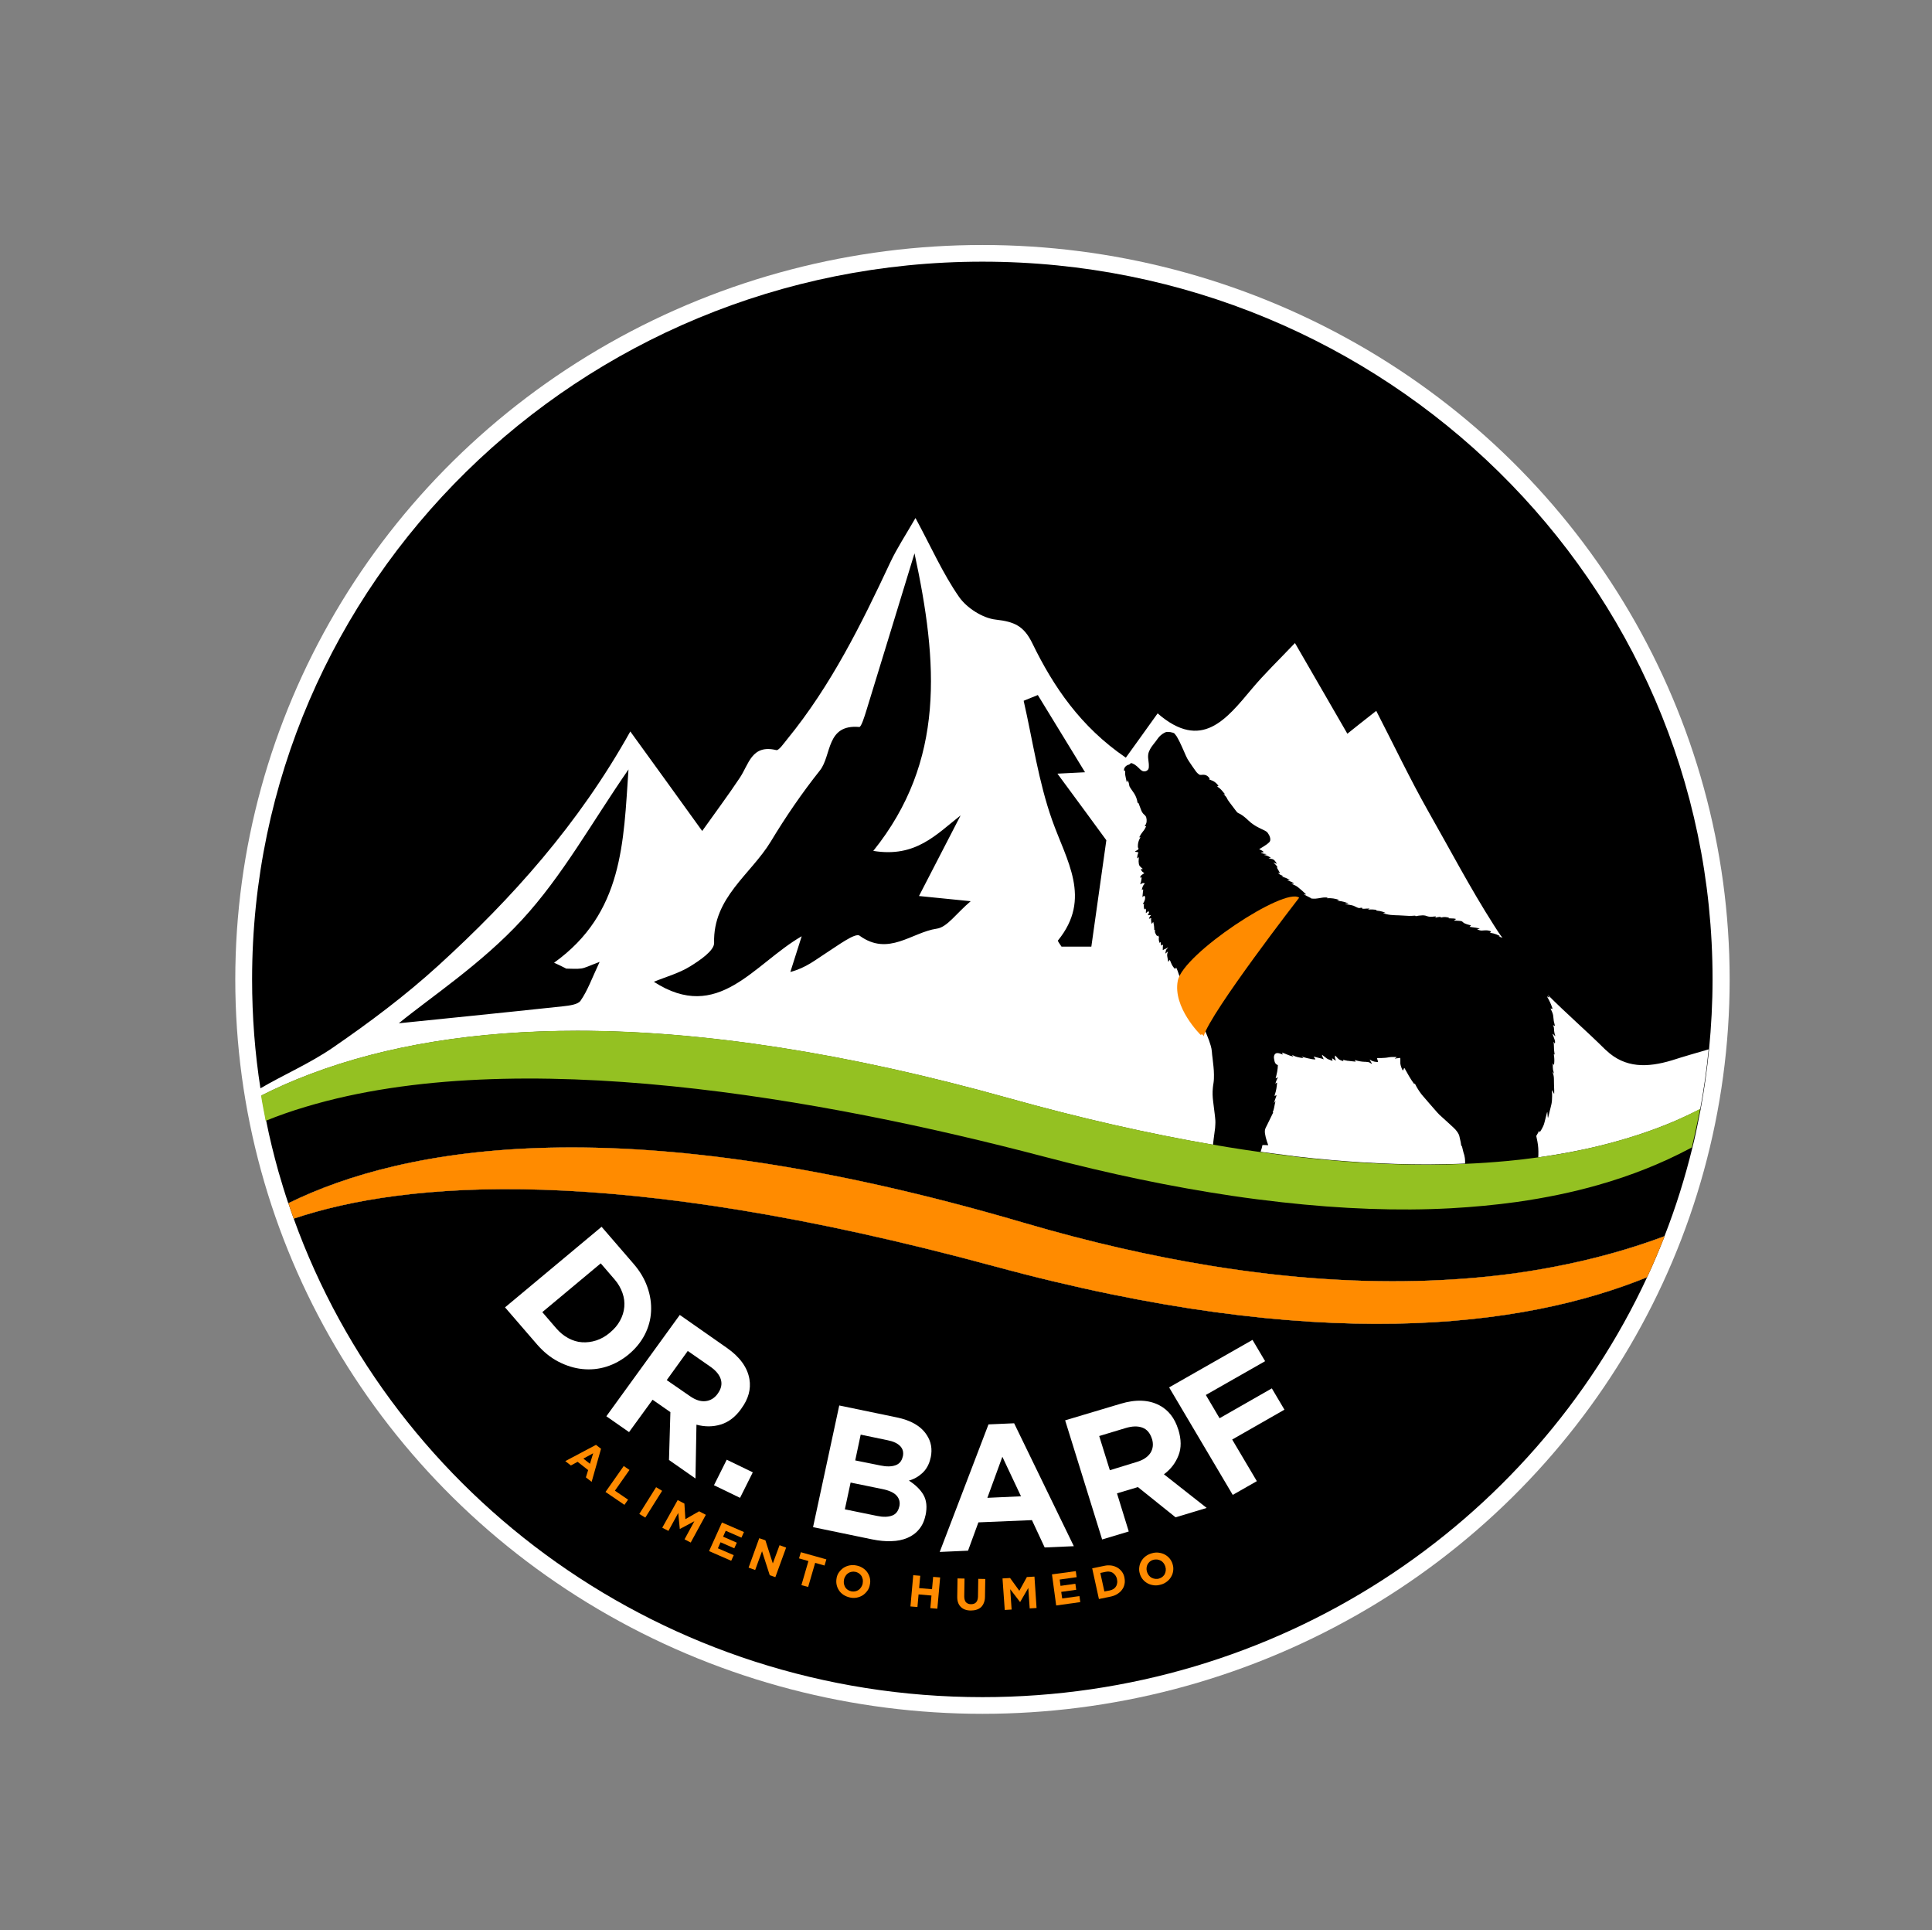 <?xml version="1.0" encoding="UTF-8"?> <svg xmlns="http://www.w3.org/2000/svg" xmlns:xlink="http://www.w3.org/1999/xlink" version="1.1" id="Capa_1" x="0px" y="0px" viewBox="0 0 1378.7 1377.2" style="enable-background:new 0 0 1378.7 1377.2;" xml:space="preserve"><rect x="0" y="0" width="1378.7" height="1377.2" fill="#808080" stroke="none"/> <style type="text/css"> .st0{fill:#FFFFFF;} .st1{fill:#FF8B00;} .st2{fill:#94C122;} </style> <g> <ellipse class="st0" cx="701.1" cy="698.8" rx="533.2" ry="524"></ellipse> <g> <path d="M1127.9,899.9c-22.7,5.2-47.9,9.3-75.6,11.8c-42.5,3.8-91.1,3.6-146-2.7c-13.9-1.6-28.3-3.6-43-6 c-41-6.7-85.2-16.6-132.8-30.6c-285.4-83.9-442.7-54.2-524.7-13.9c1.2,3.7,2.5,7.4,3.8,11c79.4-26.7,228.5-39.6,500,34 c231.2,62.6,376.9,43.9,465.8,7.8c4.5-9.6,8.6-19.4,12.5-29.3C1170.2,888.7,1150.2,894.8,1127.9,899.9z"></path> <path d="M1175.4,911.3c-82.1,176.8-263.6,299.6-474.3,299.6c-226.9,0-419.9-142.5-491.5-341.4c79.4-26.7,228.5-39.6,500,34 C940.8,966.2,1086.5,947.4,1175.4,911.3z"></path> <g> <path class="st1" d="M425.3,1030.9l3.6,2.8l-6.7,23.6l-4.1-3.2l1.6-5.2l-7.5-5.9l-4.8,2.6l-4-3.1L425.3,1030.9z M421,1044.4 l2.3-7.5l-7,3.8L421,1044.4z"></path> <path class="st1" d="M445.1,1046l4.1,2.8l-10.4,14.8l9.4,6.4l-2.6,3.7l-13.5-9.2L445.1,1046z"></path> <path class="st1" d="M468.2,1061.1l4.3,2.6l-12,19.1l-4.3-2.6L468.2,1061.1z"></path> <path class="st1" d="M483.6,1070.3l4.8,2.5l0.7,11.1l9.8-5.6l4.8,2.5l-10.8,19.8l-4.4-2.3l7-12.9l-10.3,5.5l-0.1-0.1l-1.1-11.3 l-7,12.8l-4.4-2.3L483.6,1070.3z"></path> <path class="st1" d="M515.2,1086.3l15.7,6.8l-1.8,4l-11.2-4.9l-1.9,4.2l9.8,4.3l-1.8,4l-9.8-4.3l-1.9,4.3l11.3,4.9l-1.8,4 l-15.8-6.9L515.2,1086.3z"></path> <path class="st1" d="M541.8,1097.5l4.4,1.5l5.3,16.5l4.8-13l4.7,1.7l-7.7,21.1l-4-1.4l-5.5-17.1l-4.9,13.4l-4.7-1.7L541.8,1097.5 z"></path> <path class="st1" d="M576.9,1113.8l-6.7-1.9l1.3-4.4l18.2,5.1l-1.3,4.4l-6.7-1.9l-5,17.2l-4.8-1.3L576.9,1113.8z"></path> <path class="st1" d="M606.5,1139.8c-1.7-0.4-3.2-1-4.6-1.9c-1.3-0.9-2.4-1.9-3.2-3.2c-0.8-1.2-1.4-2.6-1.7-4.1 c-0.3-1.5-0.3-3,0-4.6l0-0.1c0.3-1.6,0.9-3,1.8-4.2c0.9-1.2,2-2.3,3.2-3.1c1.3-0.8,2.7-1.4,4.3-1.7c1.6-0.3,3.2-0.3,5,0.1 c1.7,0.3,3.2,1,4.6,1.9c1.3,0.9,2.4,1.9,3.2,3.2c0.8,1.2,1.4,2.6,1.7,4.1c0.3,1.5,0.3,3-0.1,4.6l0,0.1c-0.3,1.6-0.9,3-1.8,4.2 c-0.9,1.2-2,2.3-3.2,3.1c-1.3,0.8-2.7,1.4-4.3,1.7C609.8,1140.2,608.2,1140.2,606.5,1139.8z M607.5,1135.4c1,0.2,1.9,0.2,2.8,0 c0.9-0.2,1.7-0.5,2.4-1c0.7-0.5,1.3-1.1,1.8-1.9c0.5-0.8,0.9-1.6,1.1-2.6l0-0.1c0.2-0.9,0.2-1.9,0.1-2.8 c-0.2-0.9-0.5-1.7-0.9-2.5c-0.5-0.7-1.1-1.4-1.8-1.9c-0.8-0.5-1.6-0.9-2.6-1.1c-1-0.2-1.9-0.2-2.8,0c-0.9,0.2-1.7,0.5-2.4,1 c-0.7,0.5-1.3,1.1-1.8,1.9c-0.5,0.8-0.9,1.6-1.1,2.6l0,0.1c-0.2,0.9-0.2,1.9-0.1,2.8c0.2,0.9,0.5,1.7,0.9,2.5 c0.5,0.8,1.1,1.4,1.8,1.9C605.6,1134.8,606.5,1135.2,607.5,1135.4z"></path> <path class="st1" d="M651.7,1123.9l5,0.4l-0.8,8.8l9.2,0.8l0.8-8.8l5,0.4l-2,22.3l-5-0.4l0.8-9l-9.2-0.8l-0.8,9l-5-0.4 L651.7,1123.9z"></path> <path class="st1" d="M692.8,1149.1c-3.1,0-5.5-0.9-7.2-2.6c-1.7-1.7-2.6-4.2-2.5-7.5l0.2-12.8l5,0.1l-0.2,12.7 c0,1.8,0.4,3.2,1.2,4.2c0.9,0.9,2.1,1.4,3.6,1.4c1.5,0,2.8-0.4,3.6-1.3c0.9-0.9,1.3-2.2,1.4-4l0.2-12.8l5,0.1l-0.2,12.6 c0,1.7-0.3,3.2-0.8,4.4c-0.5,1.3-1.2,2.3-2,3.1c-0.9,0.8-1.9,1.4-3.2,1.8C695.7,1148.9,694.3,1149.1,692.8,1149.1z"></path> <path class="st1" d="M715.4,1126.2l5.4-0.3l6.6,9.1l5.4-9.8l5.4-0.3l1.5,22.4l-4.9,0.3l-1-14.6l-5.8,10l-0.1,0l-7-9.1l1,14.5 l-4.9,0.3L715.4,1126.2z"></path> <path class="st1" d="M750.7,1123.3l17-2.3l0.6,4.3l-12.1,1.7l0.6,4.5l10.6-1.5l0.6,4.3l-10.7,1.5l0.7,4.7l12.3-1.7l0.6,4.3 l-17.2,2.4L750.7,1123.3z"></path> <path class="st1" d="M779.4,1119l8.7-1.8c1.7-0.4,3.4-0.4,5-0.2c1.6,0.2,3,0.8,4.3,1.5c1.3,0.8,2.3,1.7,3.2,2.9 c0.9,1.2,1.5,2.6,1.8,4.1l0,0.1c0.3,1.5,0.4,3,0.1,4.5c-0.3,1.5-0.8,2.8-1.7,4c-0.8,1.2-1.9,2.2-3.3,3.1 c-1.3,0.9-2.9,1.5-4.6,1.9l-8.7,1.8L779.4,1119z M791.9,1134.8c1-0.2,1.9-0.6,2.6-1c0.8-0.5,1.4-1.1,1.8-1.8 c0.5-0.7,0.8-1.5,0.9-2.4c0.2-0.9,0.1-1.8-0.1-2.8l0-0.1c-0.2-1-0.6-1.8-1.1-2.6c-0.5-0.7-1.1-1.3-1.8-1.8 c-0.7-0.5-1.5-0.8-2.4-0.9c-0.9-0.2-1.9-0.1-2.8,0.1l-3.8,0.8l2.9,13.2L791.9,1134.8z"></path> <path class="st1" d="M828.4,1130.6c-1.7,0.5-3.3,0.7-4.9,0.5c-1.6-0.2-3.1-0.6-4.4-1.3c-1.3-0.7-2.5-1.6-3.5-2.8 c-1-1.2-1.7-2.5-2.2-4.1l0-0.1c-0.5-1.5-0.6-3.1-0.4-4.6c0.2-1.5,0.6-2.9,1.4-4.2c0.7-1.3,1.7-2.5,3-3.5c1.3-1,2.7-1.7,4.4-2.2 c1.7-0.5,3.3-0.7,4.9-0.5s3.1,0.6,4.4,1.3c1.3,0.7,2.5,1.6,3.5,2.8c1,1.2,1.7,2.5,2.2,4.1l0,0.1c0.5,1.5,0.6,3.1,0.4,4.6 c-0.2,1.5-0.6,2.9-1.4,4.2c-0.7,1.3-1.7,2.5-3,3.5C831.5,1129.4,830.1,1130.2,828.4,1130.6z M827.1,1126.3c1-0.3,1.8-0.7,2.5-1.3 c0.7-0.6,1.3-1.3,1.6-2c0.4-0.8,0.6-1.6,0.7-2.5c0.1-0.9,0-1.8-0.3-2.7l0-0.1c-0.3-0.9-0.7-1.7-1.3-2.5c-0.6-0.7-1.2-1.3-2-1.7 c-0.8-0.4-1.6-0.7-2.5-0.8c-0.9-0.1-1.9,0-2.8,0.2c-1,0.3-1.8,0.7-2.5,1.3c-0.7,0.6-1.2,1.3-1.6,2c-0.4,0.8-0.6,1.6-0.7,2.5 c-0.1,0.9,0,1.8,0.3,2.7l0,0.1c0.3,0.9,0.7,1.7,1.3,2.5c0.6,0.7,1.2,1.3,2,1.7c0.8,0.4,1.6,0.7,2.5,0.8 C825.2,1126.6,826.1,1126.6,827.1,1126.3z"></path> </g> <path d="M701.1,186.7c-287.8,0-521.2,229.3-521.2,512.1c0,26.5,2,52.6,6,78c0.2,1.7,0.5,3.4,0.8,5.1c0.5,3.1,1,6.1,1.6,9.2 c0.4,2.1,0.8,4.1,1.2,6.2c0.2,0.9,0.3,1.7,0.5,2.6c2.4,12.1,5.4,24.2,8.7,36c2.2,7.6,4.5,15.2,7,22.6c82-40.3,239.2-70,524.7,13.9 c47.6,14,91.8,23.9,132.8,30.6c14.7,2.4,29.1,4.4,43,6c55,6.3,103.5,6.4,146,2.7c27.7-2.4,52.9-6.6,75.6-11.8 c22.3-5.1,42.3-11.3,60-17.9c8-20.4,14.6-41.5,19.9-63.1c1.8-7.2,3.4-14.5,4.8-21.9c0.4-1.9,0.7-3.8,1.1-5.6 c2.6-14,4.6-28.2,6-42.6c1.6-16.5,2.5-33.2,2.5-50.1C1222.2,416,988.9,186.7,701.1,186.7z"></path> <path class="st0" d="M881.5,601.1C881.5,601.1,881.5,601.1,881.5,601.1c-0.1,0-0.1,0-0.2,0c0,0,0,0,0,0 C881.4,601.1,881.5,601.1,881.5,601.1z"></path> <path class="st1" d="M1187.9,882c-3.9,9.9-8,19.7-12.5,29.3c-88.9,36.1-234.6,54.9-465.8-7.8c-271.5-73.6-420.6-60.7-500-34 c-1.3-3.7-2.6-7.3-3.8-11c82-40.3,239.2-70,524.7,13.9c47.6,14,91.8,23.9,132.8,30.6c14.7,2.4,29.1,4.4,43,6 c55,6.3,103.5,6.4,146,2.7c27.7-2.4,52.9-6.6,75.6-11.8C1150.2,894.8,1170.2,888.7,1187.9,882z"></path> <g> <path class="st0" d="M429.3,875.3l22.8,26.4c4.6,5.3,7.9,10.9,9.9,16.7c2.1,5.9,2.9,11.7,2.6,17.4c-0.3,5.8-1.8,11.2-4.5,16.5 c-2.7,5.2-6.4,9.8-11.3,13.9l-0.2,0.2c-4.9,4-10.1,6.9-15.8,8.7c-5.7,1.8-11.5,2.3-17.3,1.7c-5.8-0.6-11.5-2.4-17.1-5.3 c-5.6-2.9-10.7-7.1-15.2-12.3l-22.8-26.4L429.3,875.3z M396.9,947.7c2.6,3,5.5,5.4,8.7,7.1c3.2,1.7,6.4,2.7,9.8,2.9 c3.4,0.2,6.7-0.2,10.1-1.3c3.4-1.1,6.6-2.9,9.7-5.5l0.2-0.2c3-2.5,5.4-5.3,7.1-8.5c1.7-3.1,2.7-6.3,3-9.7c0.3-3.3-0.1-6.6-1.3-10 c-1.2-3.4-3-6.6-5.6-9.6l-9.9-11.5L387,936.2L396.9,947.7z"></path> <path class="st0" d="M485.1,938.2l33.6,23.5c9.3,6.5,14.7,14,16.1,22.3c1.2,7.1-0.7,14.1-5.7,20.9l-0.1,0.2 c-4.2,5.9-9.1,9.6-14.7,11.3c-5.6,1.7-11.3,1.7-17.3,0.1l-0.7,38.4l-18.9-13.2l1-34.2l-0.2-0.1l-12.5-8.7l-16.8,23.1l-16.2-11.3 L485.1,938.2z M492.3,996.1c4,2.8,7.7,4,11.2,3.6c3.5-0.4,6.3-2.1,8.6-5.2l0.1-0.2c2.5-3.4,3.2-6.8,2.2-10.1 c-1-3.3-3.5-6.3-7.5-9.1l-16.1-11.2l-15,20.8L492.3,996.1z"></path> <path class="st0" d="M518.6,1041.5l18.6,9l-9.1,18.2l-18.6-9L518.6,1041.5z"></path> <path class="st0" d="M598.9,1002.8l41,8.5c10.2,2.1,17.3,6.2,21.4,12.5c3.2,4.8,4.1,10.1,2.9,16l-0.1,0.2 c-0.5,2.5-1.3,4.6-2.3,6.4c-1,1.8-2.2,3.3-3.6,4.6c-1.4,1.3-2.9,2.4-4.5,3.3c-1.6,0.9-3.3,1.6-5.1,2.1c4.7,3,8.2,6.4,10.4,10.2 c2.2,3.9,2.7,8.7,1.5,14.5l-0.1,0.2c-0.8,4-2.4,7.3-4.6,9.9c-2.2,2.7-5,4.7-8.3,6.1s-7.1,2.2-11.4,2.3c-4.3,0.2-8.9-0.3-13.9-1.3 l-42-8.7L598.9,1002.8z M625.9,1081.6c4.3,0.9,7.8,0.8,10.6-0.2c2.8-1,4.5-3.2,5.2-6.4l0.1-0.2c0.6-2.9,0-5.4-1.9-7.6 c-1.9-2.2-5.4-3.8-10.4-4.8l-22.5-4.6l-4.1,19.1L625.9,1081.6z M628.2,1045.6c4.3,0.9,7.9,0.9,10.7-0.1c2.8-0.9,4.6-3,5.3-6.2 l0.1-0.2c0.6-2.9,0-5.3-1.9-7.3c-1.9-2-4.9-3.4-9-4.2l-19.2-4l-3.9,18.4L628.2,1045.6z"></path> <path class="st0" d="M705.4,1016.3l18.3-0.8l42.6,87.7l-20.8,0.9l-9.1-19.5l-38.2,1.6l-7.4,20.2l-20.2,0.9L705.4,1016.3z M728.6,1067.6l-13.3-28.2l-10.7,29.3L728.6,1067.6z"></path> <path class="st0" d="M760.1,1013.4l39.5-11.8c10.9-3.3,20.2-2.9,27.8,1.1c6.4,3.4,10.9,9.1,13.4,17.2l0.1,0.2 c2.1,6.9,2.2,13,0.1,18.3c-2.1,5.4-5.5,9.9-10.4,13.5l30.5,24l-22.2,6.7l-26.9-21.6l-0.2,0.1l-14.7,4.4l8.4,27.2l-19,5.7 L760.1,1013.4z M811.2,1043.1c4.7-1.4,7.9-3.6,9.8-6.5c1.8-2.9,2.2-6.2,1.1-9.9l-0.1-0.2c-1.3-4-3.5-6.7-6.8-7.9 c-3.3-1.2-7.2-1.1-11.9,0.3l-18.9,5.7l7.6,24.4L811.2,1043.1z"></path> <path class="st0" d="M834.3,989.9l59.5-33.9l9,15.2l-42.3,24.1l9.8,16.6l37.3-21.3l9,15.2l-37.3,21.3l17.6,29.7l-17.2,9.8 L834.3,989.9z"></path> </g> <g> <g> <path class="st0" d="M1219.3,748.7c-1.4,14.4-3.4,28.6-6,42.6c-6,3.1-12.3,6.1-19.1,9c-16.1,6.8-33.5,12.5-52.2,17.1 c-14.1,3.5-28.9,6.2-44.3,8.4c0-0.7,0.1-1.3,0.1-2c0.1-3.2-0.1-6.3-0.7-9.4c-0.2-1.3-0.6-2.6-0.8-3.9c0.7-1.2,1.4-2.4,2.1-3.7 c0.3,0.3,0.1,0.7,0.3,1.1c0.1-0.1,0.2-0.2,0.3-0.4c0.8-1.2,1.6-2.5,2.2-3.9c0.4-0.9,0.8-1.9,1-2.9c0.5-2.1,1.1-4.2,1.6-6.3 c0.1-0.3,0.1-0.7,0.4-1c0,0.4,0.1,0.7,0.1,1.1c0.1,0.9,0.1,1.7,0.2,2.6c0,0.1,0.1,0.3,0.2,0.4c0.1-0.1,0.1-0.2,0.1-0.3 c0.6-2.3,1.1-4.5,1.7-6.8c0.5-1.8,0.9-3.6,1-5.4c0.1-2,0.2-4,0-6c0-0.3-0.1-0.7,0.1-1.1c0.3,0.3,0.4,0.6,0.5,0.8 c0.1,0.3,0.2,0.6,0.4,0.8c0.1,0.3,0.2,0.6,0.6,0.9c0-0.9,0-1.8,0-2.6c-0.1-2.6-0.2-5.2-0.2-7.7c0-1.6-0.2-3.1-0.8-4.6 c-0.1-0.2-0.1-0.4-0.2-0.6c0,0,0.1,0,0.1,0c0.3,0.3,0.6,0.6,0.8,0.9c0,0,0.1,0,0.1-0.1c-0.1-0.2-0.1-0.4-0.2-0.7 c-0.4-1.2-0.6-2.4-0.6-3.6c0-0.7,0-1.5,0-2.2c0-0.1,0-0.3,0-0.5c0.4,0.3,0.4,0.8,0.8,1.1c0-0.1,0.1-0.2,0.1-0.3 c0-0.3,0.1-0.6,0.1-0.9c0.2-1.9,0.1-3.9-0.2-5.8c0-0.3,0-0.5-0.1-0.8c0.3,0,0.3,0.4,0.6,0.4c0-0.3,0-0.5-0.1-0.8 c-0.3-1.7-0.4-3.5-0.4-5.2c0-0.9-0.1-1.8-0.2-2.7c0-0.1,0-0.2-0.1-0.4c0.5,0.4,0.5,0.9,0.9,1.2c0.2-0.4,0.3-0.8,0.2-1.3 c-0.1-0.6-0.2-1.2-0.4-1.7c-0.4-1.1-0.8-2.2-1.2-3.3c-0.1-0.2-0.2-0.4-0.1-0.6c0.1,0.1,0.2,0.2,0.4,0.3c0.4,0.4,0.8,0.8,1.2,1.2 c0.1,0.1,0.2,0.2,0.3,0.1c0-0.1,0-0.2-0.1-0.3c-0.5-1.5-0.8-3-0.8-4.5c0-0.9-0.2-1.8-0.6-2.6c0-0.1-0.1-0.2-0.2-0.4 c0.3,0.1,0.5,0.2,0.7,0.3c0.2,0.1,0.4,0.3,0.7,0.2c-0.1-0.3-0.1-0.6-0.2-0.9c-0.5-1.7-0.8-3.4-0.9-5.2c0-0.8-0.2-1.6-0.4-2.4 c-0.3-1.1-0.8-2.1-1.3-3.1c-0.1-0.2-0.2-0.4-0.3-0.8c0.4,0.1,0.6,0.2,0.9,0.3c0.1,0.1,0.3,0.1,0.5,0c-0.1-0.3-0.1-0.5-0.2-0.8 c-0.9-2.6-2-5-3.4-7.4c-0.1-0.1-0.3-0.3-0.2-0.6c0.4,0.2,0.8,0.4,1.1,0.6c0.1,0,0.3,0.1,0.5,0.1c-0.3-0.4-0.5-0.8-0.7-1.1 c-0.2-0.3-0.4-0.6-0.6-0.9c13.2,13.3,27.7,25.8,41,39c0.2,0.2,0.5,0.5,0.8,0.7c13.6,12.9,29.6,12.3,46.7,7.2 C1201.6,753.8,1210.4,751.3,1219.3,748.7z"></path> <path class="st0" d="M1045.5,830.2c-8.6,0.4-17.3,0.5-26.2,0.6h-1c-29.5,0-60.7-1.9-93.7-5.7c-0.5,0-0.9-0.1-1.4-0.2 c-0.2,0-0.4,0-0.5-0.1c-7.6-0.9-15.3-1.9-23.1-3c0-0.1,0.1-0.3,0.1-0.4c0.2-0.7,0.5-1.5,0.7-2.2c0.2-0.7,0.3-1.4,0.5-2.2 c1.4,0,2.7,0,4.1,0.1c-0.1-0.3-0.1-0.5-0.2-0.7c-0.3-0.8-0.5-1.5-0.8-2.3c-0.6-1.8-1-3.5-1.3-5.4c-0.2-1.5-0.1-2.9,0.6-4.2 c0.3-0.6,0.6-1.2,0.9-1.8c1.4-2.9,2.9-5.9,4.3-8.8c0,0,0-0.1,0-0.2c-0.1-0.1-0.2-0.1-0.3-0.2c0.6-1.1,0.8-2.3,1.1-3.5 c0.2-1.3,0.5-2.6,0.8-3.9c0-0.1,0.1-0.3-0.1-0.4c-0.2,0.3-0.3,0.5-0.5,0.8c-0.1,0.2-0.2,0.4-0.4,0.5c0.1-0.2,0.1-0.5,0.2-0.8 c0.5-1.3,0.9-2.6,1.4-3.9c0.1-0.2,0.1-0.5,0.3-0.9c-0.5,0.2-0.9,0.4-1.4,0.5c0-0.1-0.1-0.1-0.1-0.1c0.1-0.3,0.2-0.7,0.3-1 c0.9-2.6,1.3-5.2,1.5-7.9c0-0.2,0.1-0.4-0.2-0.5c-0.3,0.3-0.6,0.5-1,0.9c0.3-1,0.5-1.7,0.8-2.4c0.3-0.8,0.7-1.5,1.1-2.3 c-0.5,0.2-0.8,0.4-1.2,0.6c-0.1,0.1-0.2,0.1-0.5,0.2c0.4-1.6,0.8-3.1,1.1-4.7c0.3-1.3,0.5-3.8,0.5-4.7c0,0-0.1-0.1-0.1-0.1 c-1.2-0.4-1.9-1.3-2.2-2.4c-0.2-0.9-0.4-1.7-0.5-2.6c-0.1-0.5,0-1,0.1-1.5c0.3-1.4,1.4-2.2,2.7-2c0.5,0,1,0.1,1.5,0.3 c0.7,0.2,1.3,0.4,2,0.7c0-0.5-0.5-0.9-0.5-1.4c2.7,0.9,5.2,2.3,8.1,2.9c-0.4-0.5-0.7-0.8-1-1.2c0.3,0,0.5,0.2,0.7,0.3 c0.6,0.3,1.2,0.6,1.8,0.8c1.7,0.6,3.5,0.8,5.3,1.2c0.1,0,0.1-0.1,0.2-0.1c-0.3-0.4-0.8-0.5-1.1-1c0.2,0,0.2,0,0.3,0.1 c2.3,0.7,4.6,1.3,7,1.7c0.6,0.1,1.3,0.1,1.9,0.2c0.2,0,0.3,0,0.6-0.1c-0.3-0.7-0.9-1.2-1.2-1.9c0.2,0,0.4,0,0.5,0.1 c0.9,0.2,1.8,0.5,2.7,0.7c1.3,0.4,2.6,0.5,3.8,1.1c0,0,0,0,0.1-0.1c-0.1-0.2-0.3-0.5-0.4-0.7c-0.1-0.2-0.2-0.4-0.3-0.7 c-0.1-0.2-0.2-0.5-0.3-0.8c-0.1-0.2-0.2-0.5-0.2-0.9c0.3,0.2,0.5,0.4,0.7,0.5c0.9,0.7,1.7,1.3,2.6,2c0.4,0.3,0.8,0.5,1.2,0.7 c0.9,0.4,1.7,0.7,2.6,1c0.1,0,0.3,0.1,0.4-0.1c0-0.5-0.4-0.9-0.3-1.6c0.3,0.2,0.5,0.3,0.7,0.4c0.2,0.1,0.4,0.3,0.6,0.4 c0.2,0.2,0.5,0.3,0.7,0.5c0.2,0.1,0.4,0.3,0.7,0.3c-0.2-0.6-0.5-1.2-0.6-1.8c-0.2-0.6-0.1-1.1,0.1-1.8c0.1,0.1,0.3,0.3,0.4,0.4 c0.4,0.4,0.8,0.9,1.2,1.3c0.8,1,1.9,1.6,3.2,2c0.4,0.1,0.7,0.3,1.1,0.2c-0.1-0.3-0.1-0.5-0.2-0.9c0.4,0.1,0.7,0.2,0.9,0.3 c0.3,0.1,0.6,0.2,0.9,0.2c0.3,0.1,0.6,0.1,0.9,0.2c0.3,0.1,0.6,0.1,0.9,0.1c0.3,0,0.6,0.1,0.8,0.1c0.3,0,0.6,0.1,0.9,0.1 c0.3,0,0.6,0.1,0.9,0.1c0.3,0,0.6,0.1,0.9,0.1c0.3,0,0.6,0.1,0.9,0.1c0.3,0,0.6,0.1,1,0c-0.3-0.4-0.5-0.7-0.8-1 c0.2,0,0.2,0,0.3,0c2.2,0.7,4.4,1.1,6.7,1.2c0.6,0,1.1,0,1.7,0.1c1,0,1.9,0.3,2.7,0.9c0.1,0.1,0.3,0.2,0.5,0.3 c0.1,0.1,0.3,0.2,0.4,0c-0.1-0.2-0.2-0.5-0.4-0.7c-0.1-0.2-0.3-0.5-0.4-0.7c-0.1-0.2-0.3-0.5-0.4-0.7c-0.1-0.2-0.3-0.4-0.3-0.8 c2.1,1.5,4.3,1.8,5.9,1.7c-0.1-0.9-0.6-1.7-0.7-2.7c0.3,0,0.5-0.1,0.8-0.1c0.8,0,1.6,0,2.4,0c1.5-0.1,3-0.1,4.5-0.4 c2-0.4,4-0.4,6.1-0.3c0,0,0.1,0.1,0.2,0.1c-0.2,0.3-0.4,0.3-0.7,0.5c-0.2,0.2-0.6,0.2-0.7,0.5c1.4-0.1,2.6-0.4,3.9-0.5 c0,0.2,0.1,0.4,0.1,0.6c0,0.8,0,1.7,0,2.5c0,0.3,0,0.6,0,0.9c0.2,1.6,0.8,3.2,1.5,4.6c0.1,0.1,0.2,0.3,0.4,0.4 c0.1-0.3,0.2-0.4,0.3-0.6c0.1-0.2,0.2-0.5,0.3-0.7c0.1-0.2,0.1-0.4,0.4-0.5c2.2,3.9,4.3,7.9,7.1,11.6c0.1-0.2,0.2-0.4,0.3-0.6 c0.5,0.9,0.9,1.7,1.3,2.5c1.4,2.4,2.9,4.7,4.7,6.7c3.3,3.8,6.6,7.7,10,11.5c0.5,0.6,1,1.1,1.5,1.6c1.8,1.7,3.6,3.3,5.4,4.9 c1.6,1.5,3.3,3,4.9,4.5c1.1,1,2,2.1,2.8,3.3c0.6,0.9,1.1,1.9,1.3,3c0.3,1.3,0.6,2.7,0.9,4c0.1,0.7,0.2,1.3,0.3,2 c0,0.2,0.1,0.5,0.3,0.6c0.3,0.2,0.3,0.5,0.4,0.8c0.3,1.2,0.6,2.5,0.9,3.7C1045.4,825.1,1045.6,827.6,1045.5,830.2z"></path> <path class="st0" d="M1066.1,660.2L1066.1,660.2c-17-26.6-31.7-54.7-47.3-82.1c-12.7-22.5-23.8-45.9-36.7-70.9 c-10.5,8.2-15.6,12.3-20.6,16.3c-12.4-21.4-24.4-42.2-37.4-64.7c-12,12.6-21.9,22.1-30.6,32.5c-18.4,21.9-36,44.9-67.4,17.7 c-4.7,6.5-8.9,12.4-12.9,18c-3.3,4.6-6.5,9.1-9.8,13.6c-0.1-0.1-0.3-0.2-0.4-0.3c-31.7-21.7-51.2-50.2-66.3-81.3 c-6.1-12.5-12.9-15.4-26-16.9c-9.4-1-20.8-8.3-26.3-16.2c-11.6-16.7-19.9-35.6-31.1-56.3c-7.1,12.3-13.3,21.7-18,31.7 c-20.7,44.2-42.3,87.9-73.6,126.2c-2.4,2.9-5.9,8.1-7.7,7.7c-17.7-4.3-19.6,10.2-26.1,19.8c-8.3,12.5-17.3,24.5-26.8,37.9 c-17.2-23.9-33.4-46.3-51.3-71C412.9,588,365.5,640.9,312.7,689c-23.4,21.3-49,40.5-75.2,58.5c-16.3,11.2-34.9,19.2-52,29.2 c0.2,1.7,0.5,3.4,0.8,5.1c10.6-5.4,22.3-10.6,35.3-15.5c53.9-20.4,117.9-30.8,190.3-30.8h0.3c90,0,193.3,16.1,307,47.9 c51.4,14.4,100.4,25.5,146.4,33.4c0.2-1.4,0.3-2.8,0.5-4.2c0.3-2.3,0.6-4.6,0.9-6.9c0-0.2,0-0.4,0.1-0.6 c0.1-1.9,0.3-3.7,0.2-5.6c-0.1-1.6-0.3-3.2-0.5-4.9c-0.3-3-0.8-5.9-1.1-8.9c-0.4-3.1-0.5-6.2-0.2-9.4c0.1-1.2,0.3-2.4,0.5-3.7 c0.3-1.9,0.3-3.9,0.3-5.8c0-4-0.6-7.9-1-11.8c-0.2-1.5-0.4-3.1-0.5-4.7c-0.1-1.4-0.4-2.8-0.8-4.2c-0.7-2.5-1.6-4.9-2.6-7.3 c-0.8-2-1.7-4-2.5-6.1c-0.5-1.3-1.1-2.5-1.4-3.8c0,0-0.1-0.1-0.1-0.1c-0.3,0.4-0.3,0.5-0.5,1.4c-0.1,0.5-0.1,1-0.1,1.5 c-0.3,0.1-0.4-0.1-0.4-0.3c-1-1.8-2.1-3.6-3.3-5.2c-0.4-0.5-0.8-1-1.1-1.5c-1.3-1.6-2.4-3.3-2.8-5.4c0,0-0.1-0.1-0.1-0.1 c-0.2,0.1-0.2,0.3-0.2,0.4c0,0.2-0.1,0.4-0.1,0.6c-0.3-0.2-0.4-0.6-0.5-0.8c-1.3-3.5-2.5-7.1-3.5-10.7c-0.7-2.7-1.3-5.4-2-8.1 c-0.6-2.6-1.4-5.2-2.4-7.8c-0.2-0.6-0.5-1.3-0.8-1.9c-0.1-0.2-0.2-0.3-0.3-0.5c-0.4,0.2-0.3,0.7-0.7,0.9c-0.2,0-0.3-0.1-0.4-0.3 c-1.1-1.1-1.8-2.3-2.4-3.7c-0.3-0.8-0.7-1.6-1-2.4c-0.5,0.3-0.6,0.9-1,1.3c-0.2,0-0.2-0.2-0.2-0.4c-0.2-1.1-0.4-2.2-0.6-3.3 c-0.2-1-0.1-2,0.3-3c0-0.1,0.1-0.2,0.1-0.4c0,0,0,0-0.1-0.1c-0.5,0.4-1,0.9-1.7,1.4c0-0.3,0-0.4,0.1-0.6c0.1-0.3,0.2-0.7,0.2-1 c0-0.7,0.4-1.3,0.8-1.8c0.2-0.2,0.5-0.5,0.7-0.7c0.1-0.1,0.1-0.2,0.1-0.3c-0.4,0.2-0.8,0.4-1.2,0.7c-0.4,0.2-0.8,0.4-1.2,0.5 c-0.4,0.2-0.8,0.5-1.3,0.7c-0.1-0.3,0-0.6,0-1c0-0.3,0-0.6,0-0.9c0-0.3,0-0.7,0.1-1c0-0.3,0.1-0.6,0.1-1 c-0.5,0.3-0.8,0.5-1.2,0.7c-0.4-0.8-0.5-1.1-0.4-2.5c-0.4,0-0.5,0.5-0.9,0.5c-0.4-0.9-0.6-1.8-0.6-2.8c0-0.2,0-0.4,0.1-0.5 c0.1-0.8-0.1-1.4-0.7-1.9c-0.2,0.1-0.3,0.3-0.5,0.4c-0.4-0.3-0.8-0.9-1.3-2c-0.4-0.8-0.4-1.6-0.2-2.5c-0.2,0.1-0.4,0.2-0.6,0.3 c0-2-0.2-3.9-0.7-5.9c-0.1,0.1-0.3,0.2-0.3,0.3c-0.2,0.3-0.4,0.7-0.7,1.1c-0.5-0.7-0.4-1.4-0.5-2c-0.1-0.7-0.2-1.3,0.1-2.1 c-0.6,0-1.1,0.4-1.7,0.4c0.2-0.8,0.6-1.5,1.1-2.1c0.1-0.2,0.4-0.3,0.4-0.5c-0.5-0.1-1,0.1-1.6,0.1c-0.2,0-0.4,0-0.7,0 c0.3-0.6,0.5-1.1,0.8-1.7c0.1-0.3,0.1-0.7-0.2-0.9c-0.1-0.2-0.3-0.2-0.5-0.1c-0.3,0.2-0.5,0.5-0.8,0.7c-0.2,0.2-0.4,0.3-0.6,0.5 c0-0.2-0.1-0.3-0.1-0.4c0-0.5,0.1-1,0.1-1.5c0-0.4,0-0.9-0.4-1.3c-0.4,0.1-0.3,0.5-0.6,0.7c-0.5-0.7-0.7-2.3-0.4-4 c-0.3,0-0.5,0-0.8-0.1c0-0.1,0-0.2,0-0.2c0.7-0.8,1.1-1.7,1.4-2.7c0.1-0.5,0.2-1,0.2-1.5c0-0.6-0.2-1.1-0.8-1.4 c-0.4,0.2-0.6,0.7-1,1c0-0.2-0.1-0.3-0.1-0.4c0.1-1.1,0.2-2.2,0.3-3.2c0.1-0.6,0.2-1.3,0.2-1.9c-0.5-0.1-0.5,0.4-1,0.4 c0.1-0.9,0.4-1.7,0.7-2.5c0.3-0.8,0.9-1.5,1.5-2.2c-0.7-0.2-1.3-0.4-2,0c-0.4,0.2-0.8,0.5-1.3,0.6c0-0.6,0.4-1,0.5-1.6 c0.1-0.5,0.2-1.1,0.3-1.6c0.1-0.5,0.2-1.1,0.2-1.7c-0.4,0.1-0.8,0.2-1.1,0.2c0.1-0.7,0.5-1.4,1.1-1.9c0.6-0.4,1.2-0.8,1.9-1.3 c-0.4-0.3-0.8-0.6-1.2-0.9c-0.7-0.5-1-1.2-1.3-2c0.5-0.1,0.9,0,1.3,0c0.1-0.2,0-0.3-0.2-0.4c-0.4-0.4-0.9-0.8-1.3-1.2 c-0.7-0.6-1.1-1.3-1.2-2.2c-0.2-1-0.2-2.1-0.1-3.1c0-0.5,0.1-1,0.1-1.6c-0.5,0.2-0.7,0.7-1.1,0.9c-0.2-1,0.1-2.5,0.8-4.3 c-0.4-0.2-0.8-0.2-1.2-0.3c-0.4-0.1-0.8-0.1-1.3-0.2c0.2-0.2,0.3-0.3,0.4-0.4c0.4-0.2,0.8-0.5,1.2-0.7c0.2-0.2,0.5-0.3,0.7-0.5 c0.3-0.3,0.4-0.7,0.1-1c-0.3-0.4-0.3-0.9-0.3-1.4c0-2,0.5-3.9,1.5-5.7c0.1-0.2,0.2-0.4,0.3-0.7c0,0,0,0,0-0.1 c-0.3,0.1-0.5,0.2-0.7,0.3c-0.1-0.1,0-0.2,0-0.3c0.7-1.4,1.5-2.7,2.5-3.9c0.9-1,1.6-2.2,2.2-3.5c0-0.1,0-0.2,0.1-0.3 c-0.3-0.1-0.7,0.2-1,0c0.1-0.1,0.1-0.2,0.2-0.4c1.3-1.8,1.4-3.7,0.9-5.8c-0.1-0.5-0.4-0.9-0.7-1.3c-0.2-0.2-0.4-0.5-0.7-0.7 c-1-0.8-1.6-1.8-2.1-2.9c-0.6-1.5-1.1-3-1.7-4.5c-0.1-0.4-0.3-0.7-0.5-1.1c-0.2,0-0.3,0.1-0.5,0.1c-0.1-0.6-0.2-1.1-0.3-1.6 c-0.4-1.8-1.1-3.5-2.1-5.1c-0.9-1.3-1.7-2.5-2.6-3.8c-0.5-0.7-0.9-1.4-1-2.3c-0.1-1.1-0.5-2.1-0.9-3.1c0-0.1-0.1-0.1-0.2-0.2 c-0.4,0.4-0.1,1-0.6,1.4c-0.4-1.8-0.8-3.5-1.1-5.2c-0.1-0.8-0.1-1.6-0.1-2.4c0-0.2,0-0.5,0.1-0.7c-0.4-0.2-0.5,0.3-0.8,0.2 c-0.3-1.1,0.1-2.3,1-3.2c0.6-0.6,1.4-1.1,2.3-1.3c0.3-0.1,0.6-0.2,0.8-0.5c0.5-0.6,1.1-0.8,1.8-0.4c0.5,0.2,1.1,0.5,1.6,0.8 c1.2,0.8,2.2,1.7,3.2,2.7c0.4,0.5,0.9,0.9,1.4,1.3c0.5,0.4,1,0.7,1.7,0.8c1.2,0.2,2.2-0.1,3-0.9c0.5-0.4,0.7-1,0.8-1.7 c0.1-0.9,0-1.8,0-2.7c-0.1-1.2-0.3-2.4-0.4-3.6c-0.1-0.5-0.1-1.1-0.1-1.7c0-1.2,0.2-2.4,0.7-3.6c0.5-1.2,1.1-2.3,1.8-3.3 c0.5-0.7,1-1.4,1.5-2c1-1.2,1.9-2.4,2.8-3.7c1.3-1.9,3-3.3,5.1-4.4c0.6-0.3,1.2-0.5,1.9-0.5c1.4,0,2.7,0.2,4,0.6 c0.5,0.2,1,0.4,1.3,0.9c0.4,0.5,0.9,1.1,1.3,1.7c0.7,1.3,1.5,2.6,2.1,3.9c1,2,1.9,4.1,2.8,6.1c3.1,7.1,2.3,5.4,6.3,11.4 c0.8,1.2,1.6,2.3,2.4,3.4c0.4,0.5,0.8,1.1,1.3,1.5c0.3,0.3,0.7,0.6,1.1,0.9c0.4,0.3,0.9,0.4,1.4,0.3c0.7-0.1,1.4-0.1,2-0.1 c1.3,0.1,2.4,0.6,3.2,1.5c0.4,0.4,0.7,0.8,1,1.3c-0.2,0.1-0.3,0.2-0.5,0.3c0,0.2,0.1,0.2,0.2,0.2c0.8,0.4,1.7,0.7,2.6,1.1 c1.4,0.7,2.5,1.7,3.4,2.8c0.2,0.2,0.3,0.5,0.5,0.7c-0.2,0.4-0.6,0.1-0.9,0.4c0.1,0.1,0.2,0.2,0.3,0.3c1.3,0.8,2.4,1.8,3.3,2.9 c0.5,0.7,1.1,1.3,1.6,1.9c0.1,0.2,0.3,0.3,0.5,0.5c-0.4,0.2-0.7-0.2-1-0.1c-0.1,0.2,0.1,0.3,0.2,0.3c0.4,0.4,0.8,0.8,1.1,1.2 c0.3,0.4,0.6,0.7,0.8,1.1c0.4,1,1,1.8,1.6,2.7c1.4,1.9,2.8,3.8,4.3,5.7c0.4,0.6,0.9,1.2,1.4,1.8c0.2,0.2,0.4,0.4,0.7,0.6 c2.4,1,4.4,2.6,6.3,4.3c0.5,0.4,1,0.9,1.4,1.3c2.2,2.1,4.8,3.8,7.5,5.1c1.4,0.7,2.7,1.3,4.1,2c0.8,0.4,1.5,0.9,2,1.6 c0.7,1,1.3,2,1.6,3.2c0.1,0.4,0.2,0.8,0.2,1.2c0.1,0.9-0.2,1.8-0.9,2.4c-0.5,0.4-0.9,0.8-1.4,1.2c-1.5,1.1-3.2,2.1-4.8,3.1 c-0.3,0.1-0.6,0.3-0.8,0.5c0.9,0.5,2,0.9,2.8,1.6c0.1,0.1,0.2,0.3,0.3,0.5c-0.6,0.4-1.3,0.1-1.9,0.4c0.6,0.4,1.3,0.5,1.9,0.7 c0.7,0.1,1.3,0.2,2.1,0.3c-0.1,0.1-0.2,0.2-0.3,0.2c-0.3,0.1-0.7,0.1-1,0.2c-0.1,0-0.3,0.1-0.4,0.2c1.6,0.3,3,0.8,4.3,1.7 c0.1,0.1,0.2,0.2,0.4,0.3c-0.5,0.3-1,0-1.5,0.2c0.3,0.2,0.6,0.3,0.9,0.3c0.6,0.2,1.3,0.4,1.9,0.5c0.6,0.2,1,0.5,1.4,0.9 c0.6,0.7,1.1,1.4,1.6,2.2c0,0,0,0.1,0,0.2c-0.8-0.2-1.4-0.6-2.4-0.9c1.2,1.2,2.4,2.1,3,3.5c-0.2,0.3-0.4-0.1-0.6,0 c0.4,0.7,0.8,1.3,1.2,2c0.4,0.7,0.8,1.4,1.2,2.2c-0.5-0.1-0.9-0.2-1.5-0.3c0.6,0.7,1.2,1.1,1.8,1.4c0.6,0.3,1.2,0.5,2,0.9 c-0.5,0.1-0.8,0.2-1.3,0.2c1.1,0.4,2.1,0.7,3.1,1.1c1,0.4,1.9,0.9,3,1.6c-0.7,0.1-1.3-0.1-1.9,0c0.1,0.3,0.3,0.3,0.5,0.3 c0.7,0.3,1.4,0.5,2.1,0.8c0.7,0.3,1.2,0.6,1.8,1c0.1,0.1,0.1,0.2,0.2,0.3c-0.2,0.2-0.4,0.1-0.5,0.1c-0.2,0-0.4,0-0.6,0 c-0.2,0-0.4,0-0.7,0c0.4,0.2,0.6,0.3,0.9,0.4c1.5,0.6,2.9,1.3,4.2,2.4c1.8,1.5,3.6,3,5.2,4.6c0.1,0.1,0.1,0.1,0.2,0.2 c-0.1,0.3-0.3,0.1-0.4,0.1c-0.3,0-0.7,0-1-0.1c0,0.1,0,0.2,0.1,0.2c1.6,0.8,3.1,1.6,4.6,2.4c0.2,0.1,0.3,0.5,0.7,0.4 c0.3,0,0.6,0,0.8,0.1c1.2,0.1,2.4,0,3.6-0.2c1.3-0.2,2.5-0.4,3.8-0.6c1-0.1,2-0.1,3.2,0c-0.1,0.2-0.2,0.3-0.4,0.5 c3-0.2,5.8,0.2,8.6,1.2c0,0.3-0.2,0.2-0.4,0.2c-0.2,0-0.3,0-0.5,0.1c-0.1,0-0.3,0-0.4,0.2c2.1,0.3,4.1,0.6,6.1,1.3 c0.6,0.2,1.1,0.4,1.7,0.6c0,0,0.1,0.1,0.1,0.2c-0.7,0.2-1.5,0-2.2,0.2c0.2,0.3,0.5,0.2,0.7,0.3c1.3,0.2,2.6,0.4,3.9,0.7 c0.5,0.1,1,0.3,1.4,0.4c0.6,0.3,1.2,0.6,1.9,0.9c0.4,0.2,0.7,0.3,1.1,0.5c0.6,0.2,1.1,0.3,1.7,0.1c0.6-0.2,1.1-0.1,1.7,0.1 c-0.2,0.2-0.3,0.3-0.4,0.4c0.1,0,0.3,0.1,0.4,0.1c0.9,0,1.9,0,2.8-0.1c0.7,0,1.4,0,2.1-0.1c-0.2,0.4-0.7,0.4-1,0.8 c0.7,0,1.4-0.1,2-0.1c0.7,0,1.4,0,2.1,0.1c0.6,0,1.3,0.1,2,0.3c-0.1,0.2-0.2,0.2-0.3,0.3c0,0,0,0.1,0.1,0.1 c0.8,0.1,1.5,0.2,2.3,0.3c1.3,0.2,2.5,0.6,3.7,1.1c0.1,0,0.2,0.1,0.4,0.3c-0.6,0-1,0-1.6,0c0.2,0.1,0.4,0.3,0.5,0.3 c2,0.7,4.1,1.1,6.2,1.2c1.5,0.1,3,0.2,4.5,0.2c2.4,0.1,4.9,0.3,7.3,0.4c1,0,2.1,0,3.1-0.1c0.5-0.1,1-0.1,1.5,0c0,0,0,0.1,0,0.2 c0.2,0.2,0.5,0.1,0.8,0c1-0.2,2.1-0.4,3.1-0.4c1.5-0.2,3-0.1,4.4,0.5c1.2,0.4,2.4,0.5,3.7,0.4c0.7-0.1,1.4-0.2,2-0.2 c0.2,0,0.4,0,0.7,0c-0.1,0.4-0.5,0.5-0.7,0.8c0.2,0,0.3,0,0.4,0c1-0.3,2.1-0.4,3.1-0.5c0.2,0,0.4,0,0.7,0 c-0.1,0.2-0.2,0.4-0.3,0.5c0.2,0,0.4,0,0.6-0.1c1.9-0.5,3.7-0.3,5.5,0.2c0,0.3-0.4,0.2-0.5,0.4c3.7,0.1,4.5,0.2,5.4,0.5 c-0.1,0.3-0.5,0.4-0.7,0.6c-0.2,0.2-0.4,0.3-0.6,0.4c0,0.2,0.2,0.2,0.3,0.2c0.9,0,1.9,0,2.8,0.1c0.6,0,1.2,0.1,1.9,0.2 c0.4,0.1,0.8,0.3,1.1,0.6c0.8,0.9,1.9,1.3,3.1,1.7c0.7,0.2,1.5,0.4,2.2,0.6c0.2,0,0.3,0.1,0.6,0.2c-0.3,0.4-0.6,0.6-1,1 c0.5,0.1,1,0.1,1.5,0.2c0.5,0.1,1,0.2,1.5,0.2c0.5,0.1,0.9,0.2,1.4,0.2c0.5,0.1,1,0.2,1.5,0.3c0.4,0.1,0.9,0.1,1.4,0.4 c-0.7,0.1-1.2,0.3-1.9,0.4c1.4,0.8,2.7,1.1,4.1,0.9c1.2-0.1,2.5-0.2,3.7,0c0.4,0,0.8,0.2,1.3,0.3c0.4,0.1,0.7,0.4,0.8,0.9 c-0.3,0.1-0.6,0.2-0.9,0.2c0.3,0.2,0.3,0.2,0.6,0.3c1.5,0.2,2.9,0.6,4.2,1.1c0.7,0.3,1.4,0.6,2,0.9c0.2,0.1,0.3,0.2,0.5,0.4 c-0.3,0.2-0.6,0-0.8,0.2c0,0,0,0.1,0.1,0.1c0.9,0.2,1.7,0.5,2.5,0.8C1070.3,666.8,1068.2,663.5,1066.1,660.2z M404.1,691.1 c3.6,0,7.3,0.4,10.8-0.1c2.7-0.4,5.3-1.8,13-4.7c-5.6,12-8.6,20.5-13.6,27.7c-1.9,2.8-8.2,3.5-12.6,4 c-43.9,4.7-87.8,9.1-117.1,12.1c22.2-18.2,59-42.4,87.8-73.7c29-31.4,50.1-69.9,76.1-107.4c-3.6,52-3.7,102.5-53.1,137.9 C398.3,688.2,401.2,689.6,404.1,691.1z M668.5,662.6c-17.9,2.6-34.5,20-55.1,5c-3.1-2.3-15.9,7.3-23.6,12.2 c-7.6,4.8-14.4,10.7-25.8,13.7c2.2-7,4.5-14.1,8.1-25.5c-34.5,20-59.5,62.2-105.5,32.5c8.2-3.4,17.8-6,25.9-11 c6.8-4.2,17.2-11.2,17.1-16.7c-0.9-32.4,26.1-48.8,40.4-72.3c10.6-17.6,22.3-34.7,35.1-50.8c8.5-10.7,4.3-33.1,28.1-31 c1.4,0.1,3.8-7.7,5.1-11.9c10.9-35.4,21.7-70.8,34.3-112c16.8,77.9,22.1,148.2-29.4,212.3c30.2,5,44.9-11.7,62.3-25.3 c-9.5,18.3-18.9,36.7-29.7,57.5c13.1,1.3,21.4,2.1,36.9,3.7C682.2,651.9,676,661.5,668.5,662.6z M778.8,675.4h-21.3 c-1.2-1.9-2.9-4-2.5-4.4c24.4-30,6-57-4.2-85.9c-9.7-27.4-13.8-56.6-20.3-85.1c3.4-1.4,6.7-2.7,10.1-4.1 c10.8,17.7,21.7,35.5,33.7,55.1c-4.9,0.3-9.4,0.5-19.7,1c14.7,19.9,27.9,37.9,34.9,47.5C785,631.1,782,652.7,778.8,675.4z"></path> </g> <path class="st2" d="M1213.2,791.2c-0.3,1.9-0.7,3.8-1.1,5.6c-1.5,7.4-3.1,14.7-4.8,21.9c-0.6,0.3-1.1,0.6-1.7,0.9 c-19.8,10.5-41.6,19.2-65.2,25.9c-18.2,5.2-37.6,9.2-58,12.1c-15.2,2.1-30.9,3.6-47.2,4.5c-37.3,2-77.5,0.5-120.5-4.3 c-11.7-1.3-23.5-2.8-35.6-4.6c-42.4-6.3-87.3-15.6-134.3-28c-156.8-41.2-375.4-80.8-526.3-35.6c-10.5,3.1-20.1,6.5-28.9,10.1 c-0.2-0.9-0.4-1.7-0.5-2.6c-0.4-2.1-0.8-4.1-1.2-6.2c-0.6-3.1-1.1-6.1-1.6-9.2c10.6-5.4,22.3-10.6,35.3-15.5 c53.9-20.4,117.9-30.8,190.3-30.8h0.3c90,0,193.3,16.1,307,47.9c51.4,14.4,100.4,25.5,146.4,33.4c3.6,0.6,7.2,1.2,10.7,1.8 c7.1,1.2,14.1,2.2,21,3.2c0.3,0,0.5,0.1,0.8,0.1c0.5,0.1,0.9,0.1,1.4,0.2c7.8,1.1,15.5,2.1,23.1,3c0.2,0,0.4,0,0.5,0.1 c0.5,0,0.9,0.1,1.4,0.2c33,3.8,64.2,5.7,93.7,5.7h1c8.9,0,17.6-0.2,26.2-0.6c10.1-0.4,20-1.1,29.7-2c7.7-0.7,15.2-1.6,22.5-2.6 c15.5-2.1,30.2-4.9,44.3-8.4c18.6-4.6,36-10.3,52.2-17.1C1200.9,797.3,1207.3,794.3,1213.2,791.2z"></path> <path class="st1" d="M927.1,640.5c0,0-63.3,81.7-68.2,98.9c-0.8-2.3-2.1-1-2.1-1s-20.1-19.7-16.3-38.7 C844.2,680.6,916.8,632.6,927.1,640.5z"></path> </g> </g> </g> </svg> 